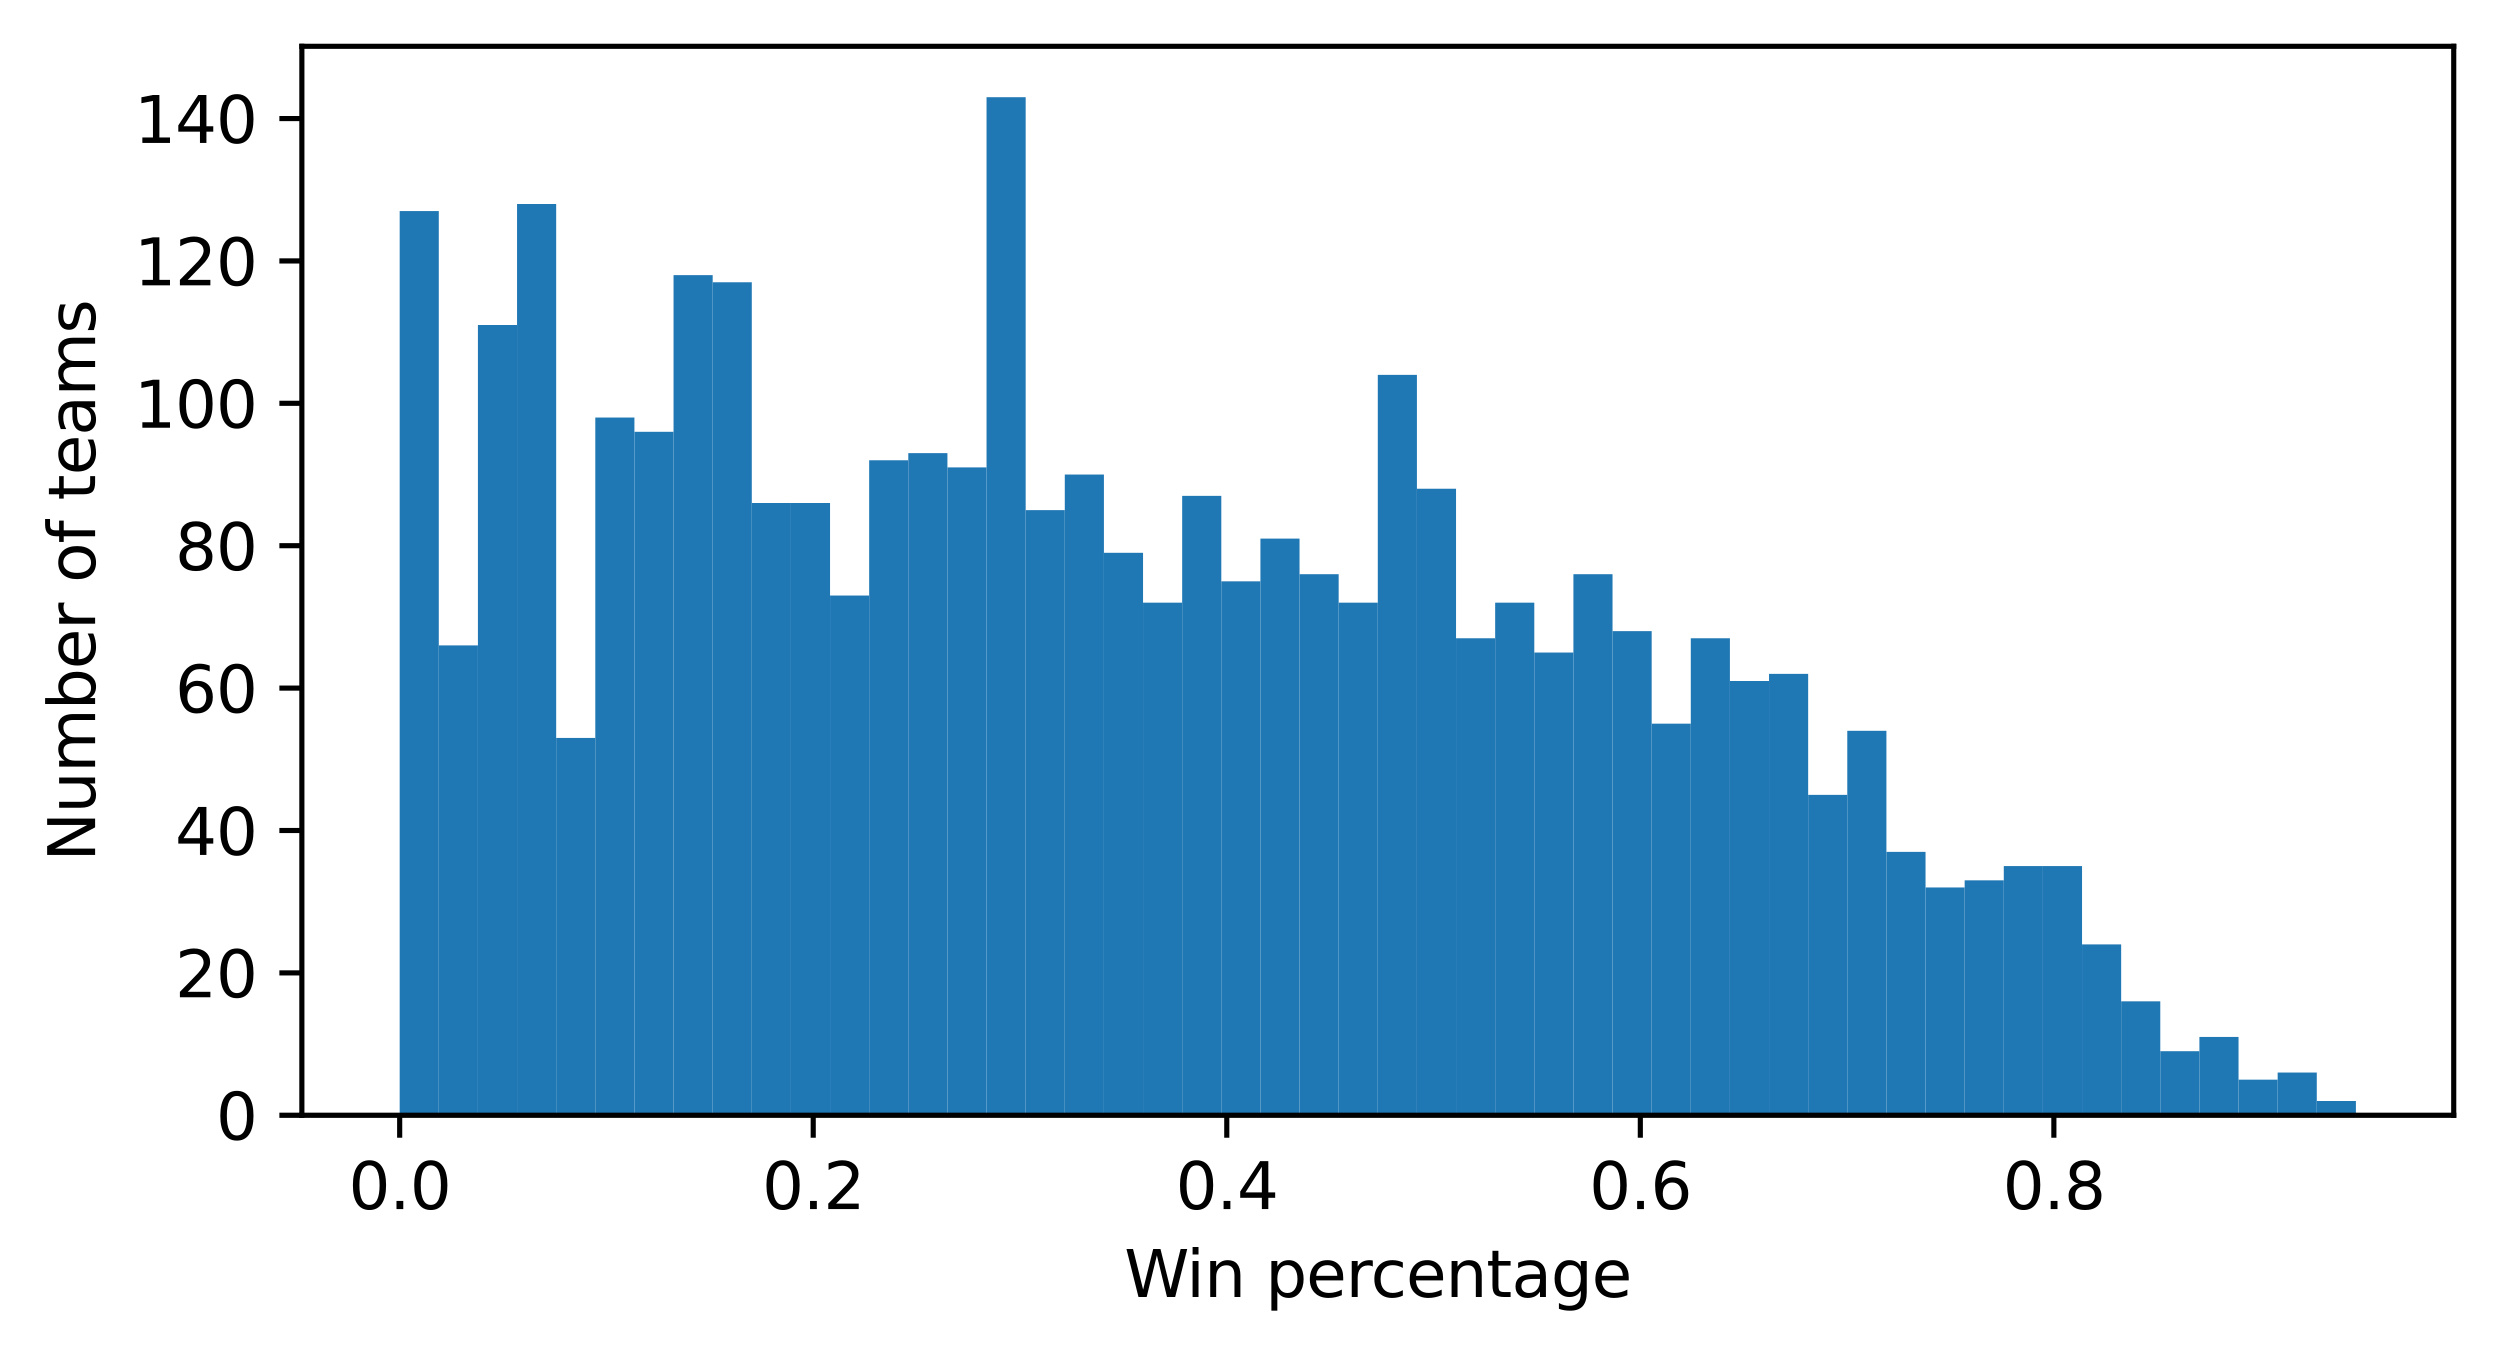 <?xml version="1.0" encoding="utf-8" standalone="no"?>
<!DOCTYPE svg PUBLIC "-//W3C//DTD SVG 1.1//EN"
  "http://www.w3.org/Graphics/SVG/1.1/DTD/svg11.dtd">
<svg xmlns:xlink="http://www.w3.org/1999/xlink" width="388.966pt" height="211.076pt" viewBox="0 0 388.966 211.076" xmlns="http://www.w3.org/2000/svg" version="1.1">
 <defs>
  <style type="text/css">*{stroke-linejoin: round; stroke-linecap: butt}</style>
 </defs>
 <g id="figure_1">
  <g id="patch_1">
   <path d="M 0 211.076 
L 388.966 211.076 
L 388.966 0 
L 0 0 
L 0 211.076 
z
" style="fill: none"/>
  </g>
  <g id="axes_1">
   <g id="patch_2">
    <path d="M 46.966 173.52 
L 381.766 173.52 
L 381.766 7.2 
L 46.966 7.2 
L 46.966 173.52 
z
" style="fill: none"/>
   </g>
   <g id="patch_3">
    <path d="M 62.184 173.52 
L 68.271 173.52 
L 68.271 32.843 
L 62.184 32.843 
z
" clip-path="url(#pe086e784e2)" style="fill: #1f77b4"/>
   </g>
   <g id="patch_4">
    <path d="M 68.271 173.52 
L 74.358 173.52 
L 74.358 100.412 
L 68.271 100.412 
z
" clip-path="url(#pe086e784e2)" style="fill: #1f77b4"/>
   </g>
   <g id="patch_5">
    <path d="M 74.358 173.52 
L 80.446 173.52 
L 80.446 50.566 
L 74.358 50.566 
z
" clip-path="url(#pe086e784e2)" style="fill: #1f77b4"/>
   </g>
   <g id="patch_6">
    <path d="M 80.446 173.52 
L 86.533 173.52 
L 86.533 31.735 
L 80.446 31.735 
z
" clip-path="url(#pe086e784e2)" style="fill: #1f77b4"/>
   </g>
   <g id="patch_7">
    <path d="M 86.533 173.52 
L 92.62 173.52 
L 92.62 114.812 
L 86.533 114.812 
z
" clip-path="url(#pe086e784e2)" style="fill: #1f77b4"/>
   </g>
   <g id="patch_8">
    <path d="M 92.62 173.52 
L 98.707 173.52 
L 98.707 64.966 
L 92.62 64.966 
z
" clip-path="url(#pe086e784e2)" style="fill: #1f77b4"/>
   </g>
   <g id="patch_9">
    <path d="M 98.707 173.52 
L 104.795 173.52 
L 104.795 67.182 
L 98.707 67.182 
z
" clip-path="url(#pe086e784e2)" style="fill: #1f77b4"/>
   </g>
   <g id="patch_10">
    <path d="M 104.795 173.52 
L 110.882 173.52 
L 110.882 42.812 
L 104.795 42.812 
z
" clip-path="url(#pe086e784e2)" style="fill: #1f77b4"/>
   </g>
   <g id="patch_11">
    <path d="M 110.882 173.52 
L 116.969 173.52 
L 116.969 43.92 
L 110.882 43.92 
z
" clip-path="url(#pe086e784e2)" style="fill: #1f77b4"/>
   </g>
   <g id="patch_12">
    <path d="M 116.969 173.52 
L 123.057 173.52 
L 123.057 78.258 
L 116.969 78.258 
z
" clip-path="url(#pe086e784e2)" style="fill: #1f77b4"/>
   </g>
   <g id="patch_13">
    <path d="M 123.057 173.52 
L 129.144 173.52 
L 129.144 78.258 
L 123.057 78.258 
z
" clip-path="url(#pe086e784e2)" style="fill: #1f77b4"/>
   </g>
   <g id="patch_14">
    <path d="M 129.144 173.52 
L 135.231 173.52 
L 135.231 92.658 
L 129.144 92.658 
z
" clip-path="url(#pe086e784e2)" style="fill: #1f77b4"/>
   </g>
   <g id="patch_15">
    <path d="M 135.231 173.52 
L 141.318 173.52 
L 141.318 71.612 
L 135.231 71.612 
z
" clip-path="url(#pe086e784e2)" style="fill: #1f77b4"/>
   </g>
   <g id="patch_16">
    <path d="M 141.318 173.52 
L 147.406 173.52 
L 147.406 70.505 
L 141.318 70.505 
z
" clip-path="url(#pe086e784e2)" style="fill: #1f77b4"/>
   </g>
   <g id="patch_17">
    <path d="M 147.406 173.52 
L 153.493 173.52 
L 153.493 72.72 
L 147.406 72.72 
z
" clip-path="url(#pe086e784e2)" style="fill: #1f77b4"/>
   </g>
   <g id="patch_18">
    <path d="M 153.493 173.52 
L 159.58 173.52 
L 159.58 15.12 
L 153.493 15.12 
z
" clip-path="url(#pe086e784e2)" style="fill: #1f77b4"/>
   </g>
   <g id="patch_19">
    <path d="M 159.58 173.52 
L 165.667 173.52 
L 165.667 79.366 
L 159.58 79.366 
z
" clip-path="url(#pe086e784e2)" style="fill: #1f77b4"/>
   </g>
   <g id="patch_20">
    <path d="M 165.667 173.52 
L 171.755 173.52 
L 171.755 73.828 
L 165.667 73.828 
z
" clip-path="url(#pe086e784e2)" style="fill: #1f77b4"/>
   </g>
   <g id="patch_21">
    <path d="M 171.755 173.52 
L 177.842 173.52 
L 177.842 86.012 
L 171.755 86.012 
z
" clip-path="url(#pe086e784e2)" style="fill: #1f77b4"/>
   </g>
   <g id="patch_22">
    <path d="M 177.842 173.52 
L 183.929 173.52 
L 183.929 93.766 
L 177.842 93.766 
z
" clip-path="url(#pe086e784e2)" style="fill: #1f77b4"/>
   </g>
   <g id="patch_23">
    <path d="M 183.929 173.52 
L 190.017 173.52 
L 190.017 77.151 
L 183.929 77.151 
z
" clip-path="url(#pe086e784e2)" style="fill: #1f77b4"/>
   </g>
   <g id="patch_24">
    <path d="M 190.017 173.52 
L 196.104 173.52 
L 196.104 90.443 
L 190.017 90.443 
z
" clip-path="url(#pe086e784e2)" style="fill: #1f77b4"/>
   </g>
   <g id="patch_25">
    <path d="M 196.104 173.52 
L 202.191 173.52 
L 202.191 83.797 
L 196.104 83.797 
z
" clip-path="url(#pe086e784e2)" style="fill: #1f77b4"/>
   </g>
   <g id="patch_26">
    <path d="M 202.191 173.52 
L 208.278 173.52 
L 208.278 89.335 
L 202.191 89.335 
z
" clip-path="url(#pe086e784e2)" style="fill: #1f77b4"/>
   </g>
   <g id="patch_27">
    <path d="M 208.278 173.52 
L 214.366 173.52 
L 214.366 93.766 
L 208.278 93.766 
z
" clip-path="url(#pe086e784e2)" style="fill: #1f77b4"/>
   </g>
   <g id="patch_28">
    <path d="M 214.366 173.52 
L 220.453 173.52 
L 220.453 58.32 
L 214.366 58.32 
z
" clip-path="url(#pe086e784e2)" style="fill: #1f77b4"/>
   </g>
   <g id="patch_29">
    <path d="M 220.453 173.52 
L 226.54 173.52 
L 226.54 76.043 
L 220.453 76.043 
z
" clip-path="url(#pe086e784e2)" style="fill: #1f77b4"/>
   </g>
   <g id="patch_30">
    <path d="M 226.54 173.52 
L 232.627 173.52 
L 232.627 99.305 
L 226.54 99.305 
z
" clip-path="url(#pe086e784e2)" style="fill: #1f77b4"/>
   </g>
   <g id="patch_31">
    <path d="M 232.627 173.52 
L 238.715 173.52 
L 238.715 93.766 
L 232.627 93.766 
z
" clip-path="url(#pe086e784e2)" style="fill: #1f77b4"/>
   </g>
   <g id="patch_32">
    <path d="M 238.715 173.52 
L 244.802 173.52 
L 244.802 101.52 
L 238.715 101.52 
z
" clip-path="url(#pe086e784e2)" style="fill: #1f77b4"/>
   </g>
   <g id="patch_33">
    <path d="M 244.802 173.52 
L 250.889 173.52 
L 250.889 89.335 
L 244.802 89.335 
z
" clip-path="url(#pe086e784e2)" style="fill: #1f77b4"/>
   </g>
   <g id="patch_34">
    <path d="M 250.889 173.52 
L 256.977 173.52 
L 256.977 98.197 
L 250.889 98.197 
z
" clip-path="url(#pe086e784e2)" style="fill: #1f77b4"/>
   </g>
   <g id="patch_35">
    <path d="M 256.977 173.52 
L 263.064 173.52 
L 263.064 112.597 
L 256.977 112.597 
z
" clip-path="url(#pe086e784e2)" style="fill: #1f77b4"/>
   </g>
   <g id="patch_36">
    <path d="M 263.064 173.52 
L 269.151 173.52 
L 269.151 99.305 
L 263.064 99.305 
z
" clip-path="url(#pe086e784e2)" style="fill: #1f77b4"/>
   </g>
   <g id="patch_37">
    <path d="M 269.151 173.52 
L 275.238 173.52 
L 275.238 105.951 
L 269.151 105.951 
z
" clip-path="url(#pe086e784e2)" style="fill: #1f77b4"/>
   </g>
   <g id="patch_38">
    <path d="M 275.238 173.52 
L 281.326 173.52 
L 281.326 104.843 
L 275.238 104.843 
z
" clip-path="url(#pe086e784e2)" style="fill: #1f77b4"/>
   </g>
   <g id="patch_39">
    <path d="M 281.326 173.52 
L 287.413 173.52 
L 287.413 123.674 
L 281.326 123.674 
z
" clip-path="url(#pe086e784e2)" style="fill: #1f77b4"/>
   </g>
   <g id="patch_40">
    <path d="M 287.413 173.52 
L 293.5 173.52 
L 293.5 113.705 
L 287.413 113.705 
z
" clip-path="url(#pe086e784e2)" style="fill: #1f77b4"/>
   </g>
   <g id="patch_41">
    <path d="M 293.5 173.52 
L 299.587 173.52 
L 299.587 132.535 
L 293.5 132.535 
z
" clip-path="url(#pe086e784e2)" style="fill: #1f77b4"/>
   </g>
   <g id="patch_42">
    <path d="M 299.587 173.52 
L 305.675 173.52 
L 305.675 138.074 
L 299.587 138.074 
z
" clip-path="url(#pe086e784e2)" style="fill: #1f77b4"/>
   </g>
   <g id="patch_43">
    <path d="M 305.675 173.52 
L 311.762 173.52 
L 311.762 136.966 
L 305.675 136.966 
z
" clip-path="url(#pe086e784e2)" style="fill: #1f77b4"/>
   </g>
   <g id="patch_44">
    <path d="M 311.762 173.52 
L 317.849 173.52 
L 317.849 134.751 
L 311.762 134.751 
z
" clip-path="url(#pe086e784e2)" style="fill: #1f77b4"/>
   </g>
   <g id="patch_45">
    <path d="M 317.849 173.52 
L 323.937 173.52 
L 323.937 134.751 
L 317.849 134.751 
z
" clip-path="url(#pe086e784e2)" style="fill: #1f77b4"/>
   </g>
   <g id="patch_46">
    <path d="M 323.937 173.52 
L 330.024 173.52 
L 330.024 146.935 
L 323.937 146.935 
z
" clip-path="url(#pe086e784e2)" style="fill: #1f77b4"/>
   </g>
   <g id="patch_47">
    <path d="M 330.024 173.52 
L 336.111 173.52 
L 336.111 155.797 
L 330.024 155.797 
z
" clip-path="url(#pe086e784e2)" style="fill: #1f77b4"/>
   </g>
   <g id="patch_48">
    <path d="M 336.111 173.52 
L 342.198 173.52 
L 342.198 163.551 
L 336.111 163.551 
z
" clip-path="url(#pe086e784e2)" style="fill: #1f77b4"/>
   </g>
   <g id="patch_49">
    <path d="M 342.198 173.52 
L 348.286 173.52 
L 348.286 161.335 
L 342.198 161.335 
z
" clip-path="url(#pe086e784e2)" style="fill: #1f77b4"/>
   </g>
   <g id="patch_50">
    <path d="M 348.286 173.52 
L 354.373 173.52 
L 354.373 167.982 
L 348.286 167.982 
z
" clip-path="url(#pe086e784e2)" style="fill: #1f77b4"/>
   </g>
   <g id="patch_51">
    <path d="M 354.373 173.52 
L 360.46 173.52 
L 360.46 166.874 
L 354.373 166.874 
z
" clip-path="url(#pe086e784e2)" style="fill: #1f77b4"/>
   </g>
   <g id="patch_52">
    <path d="M 360.46 173.52 
L 366.547 173.52 
L 366.547 171.305 
L 360.46 171.305 
z
" clip-path="url(#pe086e784e2)" style="fill: #1f77b4"/>
   </g>
   <g id="matplotlib.axis_1">
    <g id="xtick_1">
     <g id="line2d_1">
      <defs>
       <path id="m44cbffb9a4" d="M 0 0 
L 0 3.5 
" style="stroke: #000000; stroke-width: 0.8"/>
      </defs>
      <g>
       <use xlink:href="#m44cbffb9a4" x="62.184" y="173.52" style="stroke: #000000; stroke-width: 0.8"/>
      </g>
     </g>
     <g id="text_1">
      <!-- 0.0 -->
      <g transform="translate(54.232 188.118)scale(0.1 -0.1)">
       <defs>
        <path id="DejaVuSans-30" d="M 2034 4250 
Q 1547 4250 1301 3770 
Q 1056 3291 1056 2328 
Q 1056 1369 1301 889 
Q 1547 409 2034 409 
Q 2525 409 2770 889 
Q 3016 1369 3016 2328 
Q 3016 3291 2770 3770 
Q 2525 4250 2034 4250 
z
M 2034 4750 
Q 2819 4750 3233 4129 
Q 3647 3509 3647 2328 
Q 3647 1150 3233 529 
Q 2819 -91 2034 -91 
Q 1250 -91 836 529 
Q 422 1150 422 2328 
Q 422 3509 836 4129 
Q 1250 4750 2034 4750 
z
" transform="scale(0.016)"/>
        <path id="DejaVuSans-2e" d="M 684 794 
L 1344 794 
L 1344 0 
L 684 0 
L 684 794 
z
" transform="scale(0.016)"/>
       </defs>
       <use xlink:href="#DejaVuSans-30"/>
       <use xlink:href="#DejaVuSans-2e" x="63.623"/>
       <use xlink:href="#DejaVuSans-30" x="95.41"/>
      </g>
     </g>
    </g>
    <g id="xtick_2">
     <g id="line2d_2">
      <g>
       <use xlink:href="#m44cbffb9a4" x="126.526" y="173.52" style="stroke: #000000; stroke-width: 0.8"/>
      </g>
     </g>
     <g id="text_2">
      <!-- 0.2 -->
      <g transform="translate(118.575 188.118)scale(0.1 -0.1)">
       <defs>
        <path id="DejaVuSans-32" d="M 1228 531 
L 3431 531 
L 3431 0 
L 469 0 
L 469 531 
Q 828 903 1448 1529 
Q 2069 2156 2228 2338 
Q 2531 2678 2651 2914 
Q 2772 3150 2772 3378 
Q 2772 3750 2511 3984 
Q 2250 4219 1831 4219 
Q 1534 4219 1204 4116 
Q 875 4013 500 3803 
L 500 4441 
Q 881 4594 1212 4672 
Q 1544 4750 1819 4750 
Q 2544 4750 2975 4387 
Q 3406 4025 3406 3419 
Q 3406 3131 3298 2873 
Q 3191 2616 2906 2266 
Q 2828 2175 2409 1742 
Q 1991 1309 1228 531 
z
" transform="scale(0.016)"/>
       </defs>
       <use xlink:href="#DejaVuSans-30"/>
       <use xlink:href="#DejaVuSans-2e" x="63.623"/>
       <use xlink:href="#DejaVuSans-32" x="95.41"/>
      </g>
     </g>
    </g>
    <g id="xtick_3">
     <g id="line2d_3">
      <g>
       <use xlink:href="#m44cbffb9a4" x="190.869" y="173.52" style="stroke: #000000; stroke-width: 0.8"/>
      </g>
     </g>
     <g id="text_3">
      <!-- 0.4 -->
      <g transform="translate(182.917 188.118)scale(0.1 -0.1)">
       <defs>
        <path id="DejaVuSans-34" d="M 2419 4116 
L 825 1625 
L 2419 1625 
L 2419 4116 
z
M 2253 4666 
L 3047 4666 
L 3047 1625 
L 3713 1625 
L 3713 1100 
L 3047 1100 
L 3047 0 
L 2419 0 
L 2419 1100 
L 313 1100 
L 313 1709 
L 2253 4666 
z
" transform="scale(0.016)"/>
       </defs>
       <use xlink:href="#DejaVuSans-30"/>
       <use xlink:href="#DejaVuSans-2e" x="63.623"/>
       <use xlink:href="#DejaVuSans-34" x="95.41"/>
      </g>
     </g>
    </g>
    <g id="xtick_4">
     <g id="line2d_4">
      <g>
       <use xlink:href="#m44cbffb9a4" x="255.212" y="173.52" style="stroke: #000000; stroke-width: 0.8"/>
      </g>
     </g>
     <g id="text_4">
      <!-- 0.6 -->
      <g transform="translate(247.26 188.118)scale(0.1 -0.1)">
       <defs>
        <path id="DejaVuSans-36" d="M 2113 2584 
Q 1688 2584 1439 2293 
Q 1191 2003 1191 1497 
Q 1191 994 1439 701 
Q 1688 409 2113 409 
Q 2538 409 2786 701 
Q 3034 994 3034 1497 
Q 3034 2003 2786 2293 
Q 2538 2584 2113 2584 
z
M 3366 4563 
L 3366 3988 
Q 3128 4100 2886 4159 
Q 2644 4219 2406 4219 
Q 1781 4219 1451 3797 
Q 1122 3375 1075 2522 
Q 1259 2794 1537 2939 
Q 1816 3084 2150 3084 
Q 2853 3084 3261 2657 
Q 3669 2231 3669 1497 
Q 3669 778 3244 343 
Q 2819 -91 2113 -91 
Q 1303 -91 875 529 
Q 447 1150 447 2328 
Q 447 3434 972 4092 
Q 1497 4750 2381 4750 
Q 2619 4750 2861 4703 
Q 3103 4656 3366 4563 
z
" transform="scale(0.016)"/>
       </defs>
       <use xlink:href="#DejaVuSans-30"/>
       <use xlink:href="#DejaVuSans-2e" x="63.623"/>
       <use xlink:href="#DejaVuSans-36" x="95.41"/>
      </g>
     </g>
    </g>
    <g id="xtick_5">
     <g id="line2d_5">
      <g>
       <use xlink:href="#m44cbffb9a4" x="319.554" y="173.52" style="stroke: #000000; stroke-width: 0.8"/>
      </g>
     </g>
     <g id="text_5">
      <!-- 0.8 -->
      <g transform="translate(311.603 188.118)scale(0.1 -0.1)">
       <defs>
        <path id="DejaVuSans-38" d="M 2034 2216 
Q 1584 2216 1326 1975 
Q 1069 1734 1069 1313 
Q 1069 891 1326 650 
Q 1584 409 2034 409 
Q 2484 409 2743 651 
Q 3003 894 3003 1313 
Q 3003 1734 2745 1975 
Q 2488 2216 2034 2216 
z
M 1403 2484 
Q 997 2584 770 2862 
Q 544 3141 544 3541 
Q 544 4100 942 4425 
Q 1341 4750 2034 4750 
Q 2731 4750 3128 4425 
Q 3525 4100 3525 3541 
Q 3525 3141 3298 2862 
Q 3072 2584 2669 2484 
Q 3125 2378 3379 2068 
Q 3634 1759 3634 1313 
Q 3634 634 3220 271 
Q 2806 -91 2034 -91 
Q 1263 -91 848 271 
Q 434 634 434 1313 
Q 434 1759 690 2068 
Q 947 2378 1403 2484 
z
M 1172 3481 
Q 1172 3119 1398 2916 
Q 1625 2713 2034 2713 
Q 2441 2713 2670 2916 
Q 2900 3119 2900 3481 
Q 2900 3844 2670 4047 
Q 2441 4250 2034 4250 
Q 1625 4250 1398 4047 
Q 1172 3844 1172 3481 
z
" transform="scale(0.016)"/>
       </defs>
       <use xlink:href="#DejaVuSans-30"/>
       <use xlink:href="#DejaVuSans-2e" x="63.623"/>
       <use xlink:href="#DejaVuSans-38" x="95.41"/>
      </g>
     </g>
    </g>
    <g id="text_6">
     <!-- Win percentage -->
     <g transform="translate(174.924 201.797)scale(0.1 -0.1)">
      <defs>
       <path id="DejaVuSans-57" d="M 213 4666 
L 850 4666 
L 1831 722 
L 2809 4666 
L 3519 4666 
L 4500 722 
L 5478 4666 
L 6119 4666 
L 4947 0 
L 4153 0 
L 3169 4050 
L 2175 0 
L 1381 0 
L 213 4666 
z
" transform="scale(0.016)"/>
       <path id="DejaVuSans-69" d="M 603 3500 
L 1178 3500 
L 1178 0 
L 603 0 
L 603 3500 
z
M 603 4863 
L 1178 4863 
L 1178 4134 
L 603 4134 
L 603 4863 
z
" transform="scale(0.016)"/>
       <path id="DejaVuSans-6e" d="M 3513 2113 
L 3513 0 
L 2938 0 
L 2938 2094 
Q 2938 2591 2744 2837 
Q 2550 3084 2163 3084 
Q 1697 3084 1428 2787 
Q 1159 2491 1159 1978 
L 1159 0 
L 581 0 
L 581 3500 
L 1159 3500 
L 1159 2956 
Q 1366 3272 1645 3428 
Q 1925 3584 2291 3584 
Q 2894 3584 3203 3211 
Q 3513 2838 3513 2113 
z
" transform="scale(0.016)"/>
       <path id="DejaVuSans-20" transform="scale(0.016)"/>
       <path id="DejaVuSans-70" d="M 1159 525 
L 1159 -1331 
L 581 -1331 
L 581 3500 
L 1159 3500 
L 1159 2969 
Q 1341 3281 1617 3432 
Q 1894 3584 2278 3584 
Q 2916 3584 3314 3078 
Q 3713 2572 3713 1747 
Q 3713 922 3314 415 
Q 2916 -91 2278 -91 
Q 1894 -91 1617 61 
Q 1341 213 1159 525 
z
M 3116 1747 
Q 3116 2381 2855 2742 
Q 2594 3103 2138 3103 
Q 1681 3103 1420 2742 
Q 1159 2381 1159 1747 
Q 1159 1113 1420 752 
Q 1681 391 2138 391 
Q 2594 391 2855 752 
Q 3116 1113 3116 1747 
z
" transform="scale(0.016)"/>
       <path id="DejaVuSans-65" d="M 3597 1894 
L 3597 1613 
L 953 1613 
Q 991 1019 1311 708 
Q 1631 397 2203 397 
Q 2534 397 2845 478 
Q 3156 559 3463 722 
L 3463 178 
Q 3153 47 2828 -22 
Q 2503 -91 2169 -91 
Q 1331 -91 842 396 
Q 353 884 353 1716 
Q 353 2575 817 3079 
Q 1281 3584 2069 3584 
Q 2775 3584 3186 3129 
Q 3597 2675 3597 1894 
z
M 3022 2063 
Q 3016 2534 2758 2815 
Q 2500 3097 2075 3097 
Q 1594 3097 1305 2825 
Q 1016 2553 972 2059 
L 3022 2063 
z
" transform="scale(0.016)"/>
       <path id="DejaVuSans-72" d="M 2631 2963 
Q 2534 3019 2420 3045 
Q 2306 3072 2169 3072 
Q 1681 3072 1420 2755 
Q 1159 2438 1159 1844 
L 1159 0 
L 581 0 
L 581 3500 
L 1159 3500 
L 1159 2956 
Q 1341 3275 1631 3429 
Q 1922 3584 2338 3584 
Q 2397 3584 2469 3576 
Q 2541 3569 2628 3553 
L 2631 2963 
z
" transform="scale(0.016)"/>
       <path id="DejaVuSans-63" d="M 3122 3366 
L 3122 2828 
Q 2878 2963 2633 3030 
Q 2388 3097 2138 3097 
Q 1578 3097 1268 2742 
Q 959 2388 959 1747 
Q 959 1106 1268 751 
Q 1578 397 2138 397 
Q 2388 397 2633 464 
Q 2878 531 3122 666 
L 3122 134 
Q 2881 22 2623 -34 
Q 2366 -91 2075 -91 
Q 1284 -91 818 406 
Q 353 903 353 1747 
Q 353 2603 823 3093 
Q 1294 3584 2113 3584 
Q 2378 3584 2631 3529 
Q 2884 3475 3122 3366 
z
" transform="scale(0.016)"/>
       <path id="DejaVuSans-74" d="M 1172 4494 
L 1172 3500 
L 2356 3500 
L 2356 3053 
L 1172 3053 
L 1172 1153 
Q 1172 725 1289 603 
Q 1406 481 1766 481 
L 2356 481 
L 2356 0 
L 1766 0 
Q 1100 0 847 248 
Q 594 497 594 1153 
L 594 3053 
L 172 3053 
L 172 3500 
L 594 3500 
L 594 4494 
L 1172 4494 
z
" transform="scale(0.016)"/>
       <path id="DejaVuSans-61" d="M 2194 1759 
Q 1497 1759 1228 1600 
Q 959 1441 959 1056 
Q 959 750 1161 570 
Q 1363 391 1709 391 
Q 2188 391 2477 730 
Q 2766 1069 2766 1631 
L 2766 1759 
L 2194 1759 
z
M 3341 1997 
L 3341 0 
L 2766 0 
L 2766 531 
Q 2569 213 2275 61 
Q 1981 -91 1556 -91 
Q 1019 -91 701 211 
Q 384 513 384 1019 
Q 384 1609 779 1909 
Q 1175 2209 1959 2209 
L 2766 2209 
L 2766 2266 
Q 2766 2663 2505 2880 
Q 2244 3097 1772 3097 
Q 1472 3097 1187 3025 
Q 903 2953 641 2809 
L 641 3341 
Q 956 3463 1253 3523 
Q 1550 3584 1831 3584 
Q 2591 3584 2966 3190 
Q 3341 2797 3341 1997 
z
" transform="scale(0.016)"/>
       <path id="DejaVuSans-67" d="M 2906 1791 
Q 2906 2416 2648 2759 
Q 2391 3103 1925 3103 
Q 1463 3103 1205 2759 
Q 947 2416 947 1791 
Q 947 1169 1205 825 
Q 1463 481 1925 481 
Q 2391 481 2648 825 
Q 2906 1169 2906 1791 
z
M 3481 434 
Q 3481 -459 3084 -895 
Q 2688 -1331 1869 -1331 
Q 1566 -1331 1297 -1286 
Q 1028 -1241 775 -1147 
L 775 -588 
Q 1028 -725 1275 -790 
Q 1522 -856 1778 -856 
Q 2344 -856 2625 -561 
Q 2906 -266 2906 331 
L 2906 616 
Q 2728 306 2450 153 
Q 2172 0 1784 0 
Q 1141 0 747 490 
Q 353 981 353 1791 
Q 353 2603 747 3093 
Q 1141 3584 1784 3584 
Q 2172 3584 2450 3431 
Q 2728 3278 2906 2969 
L 2906 3500 
L 3481 3500 
L 3481 434 
z
" transform="scale(0.016)"/>
      </defs>
      <use xlink:href="#DejaVuSans-57"/>
      <use xlink:href="#DejaVuSans-69" x="96.627"/>
      <use xlink:href="#DejaVuSans-6e" x="124.41"/>
      <use xlink:href="#DejaVuSans-20" x="187.789"/>
      <use xlink:href="#DejaVuSans-70" x="219.576"/>
      <use xlink:href="#DejaVuSans-65" x="283.053"/>
      <use xlink:href="#DejaVuSans-72" x="344.576"/>
      <use xlink:href="#DejaVuSans-63" x="383.439"/>
      <use xlink:href="#DejaVuSans-65" x="438.42"/>
      <use xlink:href="#DejaVuSans-6e" x="499.943"/>
      <use xlink:href="#DejaVuSans-74" x="563.322"/>
      <use xlink:href="#DejaVuSans-61" x="602.531"/>
      <use xlink:href="#DejaVuSans-67" x="663.811"/>
      <use xlink:href="#DejaVuSans-65" x="727.287"/>
     </g>
    </g>
   </g>
   <g id="matplotlib.axis_2">
    <g id="ytick_1">
     <g id="line2d_6">
      <defs>
       <path id="mb58b29201e" d="M 0 0 
L -3.5 0 
" style="stroke: #000000; stroke-width: 0.8"/>
      </defs>
      <g>
       <use xlink:href="#mb58b29201e" x="46.966" y="173.52" style="stroke: #000000; stroke-width: 0.8"/>
      </g>
     </g>
     <g id="text_7">
      <!-- 0 -->
      <g transform="translate(33.603 177.319)scale(0.1 -0.1)">
       <use xlink:href="#DejaVuSans-30"/>
      </g>
     </g>
    </g>
    <g id="ytick_2">
     <g id="line2d_7">
      <g>
       <use xlink:href="#mb58b29201e" x="46.966" y="151.366" style="stroke: #000000; stroke-width: 0.8"/>
      </g>
     </g>
     <g id="text_8">
      <!-- 20 -->
      <g transform="translate(27.241 155.165)scale(0.1 -0.1)">
       <use xlink:href="#DejaVuSans-32"/>
       <use xlink:href="#DejaVuSans-30" x="63.623"/>
      </g>
     </g>
    </g>
    <g id="ytick_3">
     <g id="line2d_8">
      <g>
       <use xlink:href="#mb58b29201e" x="46.966" y="129.212" style="stroke: #000000; stroke-width: 0.8"/>
      </g>
     </g>
     <g id="text_9">
      <!-- 40 -->
      <g transform="translate(27.241 133.012)scale(0.1 -0.1)">
       <use xlink:href="#DejaVuSans-34"/>
       <use xlink:href="#DejaVuSans-30" x="63.623"/>
      </g>
     </g>
    </g>
    <g id="ytick_4">
     <g id="line2d_9">
      <g>
       <use xlink:href="#mb58b29201e" x="46.966" y="107.058" style="stroke: #000000; stroke-width: 0.8"/>
      </g>
     </g>
     <g id="text_10">
      <!-- 60 -->
      <g transform="translate(27.241 110.858)scale(0.1 -0.1)">
       <use xlink:href="#DejaVuSans-36"/>
       <use xlink:href="#DejaVuSans-30" x="63.623"/>
      </g>
     </g>
    </g>
    <g id="ytick_5">
     <g id="line2d_10">
      <g>
       <use xlink:href="#mb58b29201e" x="46.966" y="84.905" style="stroke: #000000; stroke-width: 0.8"/>
      </g>
     </g>
     <g id="text_11">
      <!-- 80 -->
      <g transform="translate(27.241 88.704)scale(0.1 -0.1)">
       <use xlink:href="#DejaVuSans-38"/>
       <use xlink:href="#DejaVuSans-30" x="63.623"/>
      </g>
     </g>
    </g>
    <g id="ytick_6">
     <g id="line2d_11">
      <g>
       <use xlink:href="#mb58b29201e" x="46.966" y="62.751" style="stroke: #000000; stroke-width: 0.8"/>
      </g>
     </g>
     <g id="text_12">
      <!-- 100 -->
      <g transform="translate(20.878 66.55)scale(0.1 -0.1)">
       <defs>
        <path id="DejaVuSans-31" d="M 794 531 
L 1825 531 
L 1825 4091 
L 703 3866 
L 703 4441 
L 1819 4666 
L 2450 4666 
L 2450 531 
L 3481 531 
L 3481 0 
L 794 0 
L 794 531 
z
" transform="scale(0.016)"/>
       </defs>
       <use xlink:href="#DejaVuSans-31"/>
       <use xlink:href="#DejaVuSans-30" x="63.623"/>
       <use xlink:href="#DejaVuSans-30" x="127.246"/>
      </g>
     </g>
    </g>
    <g id="ytick_7">
     <g id="line2d_12">
      <g>
       <use xlink:href="#mb58b29201e" x="46.966" y="40.597" style="stroke: #000000; stroke-width: 0.8"/>
      </g>
     </g>
     <g id="text_13">
      <!-- 120 -->
      <g transform="translate(20.878 44.396)scale(0.1 -0.1)">
       <use xlink:href="#DejaVuSans-31"/>
       <use xlink:href="#DejaVuSans-32" x="63.623"/>
       <use xlink:href="#DejaVuSans-30" x="127.246"/>
      </g>
     </g>
    </g>
    <g id="ytick_8">
     <g id="line2d_13">
      <g>
       <use xlink:href="#mb58b29201e" x="46.966" y="18.443" style="stroke: #000000; stroke-width: 0.8"/>
      </g>
     </g>
     <g id="text_14">
      <!-- 140 -->
      <g transform="translate(20.878 22.242)scale(0.1 -0.1)">
       <use xlink:href="#DejaVuSans-31"/>
       <use xlink:href="#DejaVuSans-34" x="63.623"/>
       <use xlink:href="#DejaVuSans-30" x="127.246"/>
      </g>
     </g>
    </g>
    <g id="text_15">
     <!-- Number of teams -->
     <g transform="translate(14.798 134.019)rotate(-90)scale(0.1 -0.1)">
      <defs>
       <path id="DejaVuSans-4e" d="M 628 4666 
L 1478 4666 
L 3547 763 
L 3547 4666 
L 4159 4666 
L 4159 0 
L 3309 0 
L 1241 3903 
L 1241 0 
L 628 0 
L 628 4666 
z
" transform="scale(0.016)"/>
       <path id="DejaVuSans-75" d="M 544 1381 
L 544 3500 
L 1119 3500 
L 1119 1403 
Q 1119 906 1312 657 
Q 1506 409 1894 409 
Q 2359 409 2629 706 
Q 2900 1003 2900 1516 
L 2900 3500 
L 3475 3500 
L 3475 0 
L 2900 0 
L 2900 538 
Q 2691 219 2414 64 
Q 2138 -91 1772 -91 
Q 1169 -91 856 284 
Q 544 659 544 1381 
z
M 1991 3584 
L 1991 3584 
z
" transform="scale(0.016)"/>
       <path id="DejaVuSans-6d" d="M 3328 2828 
Q 3544 3216 3844 3400 
Q 4144 3584 4550 3584 
Q 5097 3584 5394 3201 
Q 5691 2819 5691 2113 
L 5691 0 
L 5113 0 
L 5113 2094 
Q 5113 2597 4934 2840 
Q 4756 3084 4391 3084 
Q 3944 3084 3684 2787 
Q 3425 2491 3425 1978 
L 3425 0 
L 2847 0 
L 2847 2094 
Q 2847 2600 2669 2842 
Q 2491 3084 2119 3084 
Q 1678 3084 1418 2786 
Q 1159 2488 1159 1978 
L 1159 0 
L 581 0 
L 581 3500 
L 1159 3500 
L 1159 2956 
Q 1356 3278 1631 3431 
Q 1906 3584 2284 3584 
Q 2666 3584 2933 3390 
Q 3200 3197 3328 2828 
z
" transform="scale(0.016)"/>
       <path id="DejaVuSans-62" d="M 3116 1747 
Q 3116 2381 2855 2742 
Q 2594 3103 2138 3103 
Q 1681 3103 1420 2742 
Q 1159 2381 1159 1747 
Q 1159 1113 1420 752 
Q 1681 391 2138 391 
Q 2594 391 2855 752 
Q 3116 1113 3116 1747 
z
M 1159 2969 
Q 1341 3281 1617 3432 
Q 1894 3584 2278 3584 
Q 2916 3584 3314 3078 
Q 3713 2572 3713 1747 
Q 3713 922 3314 415 
Q 2916 -91 2278 -91 
Q 1894 -91 1617 61 
Q 1341 213 1159 525 
L 1159 0 
L 581 0 
L 581 4863 
L 1159 4863 
L 1159 2969 
z
" transform="scale(0.016)"/>
       <path id="DejaVuSans-6f" d="M 1959 3097 
Q 1497 3097 1228 2736 
Q 959 2375 959 1747 
Q 959 1119 1226 758 
Q 1494 397 1959 397 
Q 2419 397 2687 759 
Q 2956 1122 2956 1747 
Q 2956 2369 2687 2733 
Q 2419 3097 1959 3097 
z
M 1959 3584 
Q 2709 3584 3137 3096 
Q 3566 2609 3566 1747 
Q 3566 888 3137 398 
Q 2709 -91 1959 -91 
Q 1206 -91 779 398 
Q 353 888 353 1747 
Q 353 2609 779 3096 
Q 1206 3584 1959 3584 
z
" transform="scale(0.016)"/>
       <path id="DejaVuSans-66" d="M 2375 4863 
L 2375 4384 
L 1825 4384 
Q 1516 4384 1395 4259 
Q 1275 4134 1275 3809 
L 1275 3500 
L 2222 3500 
L 2222 3053 
L 1275 3053 
L 1275 0 
L 697 0 
L 697 3053 
L 147 3053 
L 147 3500 
L 697 3500 
L 697 3744 
Q 697 4328 969 4595 
Q 1241 4863 1831 4863 
L 2375 4863 
z
" transform="scale(0.016)"/>
       <path id="DejaVuSans-73" d="M 2834 3397 
L 2834 2853 
Q 2591 2978 2328 3040 
Q 2066 3103 1784 3103 
Q 1356 3103 1142 2972 
Q 928 2841 928 2578 
Q 928 2378 1081 2264 
Q 1234 2150 1697 2047 
L 1894 2003 
Q 2506 1872 2764 1633 
Q 3022 1394 3022 966 
Q 3022 478 2636 193 
Q 2250 -91 1575 -91 
Q 1294 -91 989 -36 
Q 684 19 347 128 
L 347 722 
Q 666 556 975 473 
Q 1284 391 1588 391 
Q 1994 391 2212 530 
Q 2431 669 2431 922 
Q 2431 1156 2273 1281 
Q 2116 1406 1581 1522 
L 1381 1569 
Q 847 1681 609 1914 
Q 372 2147 372 2553 
Q 372 3047 722 3315 
Q 1072 3584 1716 3584 
Q 2034 3584 2315 3537 
Q 2597 3491 2834 3397 
z
" transform="scale(0.016)"/>
      </defs>
      <use xlink:href="#DejaVuSans-4e"/>
      <use xlink:href="#DejaVuSans-75" x="74.805"/>
      <use xlink:href="#DejaVuSans-6d" x="138.184"/>
      <use xlink:href="#DejaVuSans-62" x="235.596"/>
      <use xlink:href="#DejaVuSans-65" x="299.072"/>
      <use xlink:href="#DejaVuSans-72" x="360.596"/>
      <use xlink:href="#DejaVuSans-20" x="401.709"/>
      <use xlink:href="#DejaVuSans-6f" x="433.496"/>
      <use xlink:href="#DejaVuSans-66" x="494.678"/>
      <use xlink:href="#DejaVuSans-20" x="529.883"/>
      <use xlink:href="#DejaVuSans-74" x="561.67"/>
      <use xlink:href="#DejaVuSans-65" x="600.879"/>
      <use xlink:href="#DejaVuSans-61" x="662.402"/>
      <use xlink:href="#DejaVuSans-6d" x="723.682"/>
      <use xlink:href="#DejaVuSans-73" x="821.094"/>
     </g>
    </g>
   </g>
   <g id="patch_53">
    <path d="M 46.966 173.52 
L 46.966 7.2 
" style="fill: none; stroke: #000000; stroke-width: 0.8; stroke-linejoin: miter; stroke-linecap: square"/>
   </g>
   <g id="patch_54">
    <path d="M 381.766 173.52 
L 381.766 7.2 
" style="fill: none; stroke: #000000; stroke-width: 0.8; stroke-linejoin: miter; stroke-linecap: square"/>
   </g>
   <g id="patch_55">
    <path d="M 46.966 173.52 
L 381.766 173.52 
" style="fill: none; stroke: #000000; stroke-width: 0.8; stroke-linejoin: miter; stroke-linecap: square"/>
   </g>
   <g id="patch_56">
    <path d="M 46.966 7.2 
L 381.766 7.2 
" style="fill: none; stroke: #000000; stroke-width: 0.8; stroke-linejoin: miter; stroke-linecap: square"/>
   </g>
  </g>
 </g>
 <defs>
  <clipPath id="pe086e784e2">
   <rect x="46.966" y="7.2" width="334.8" height="166.32"/>
  </clipPath>
 </defs>
</svg>
